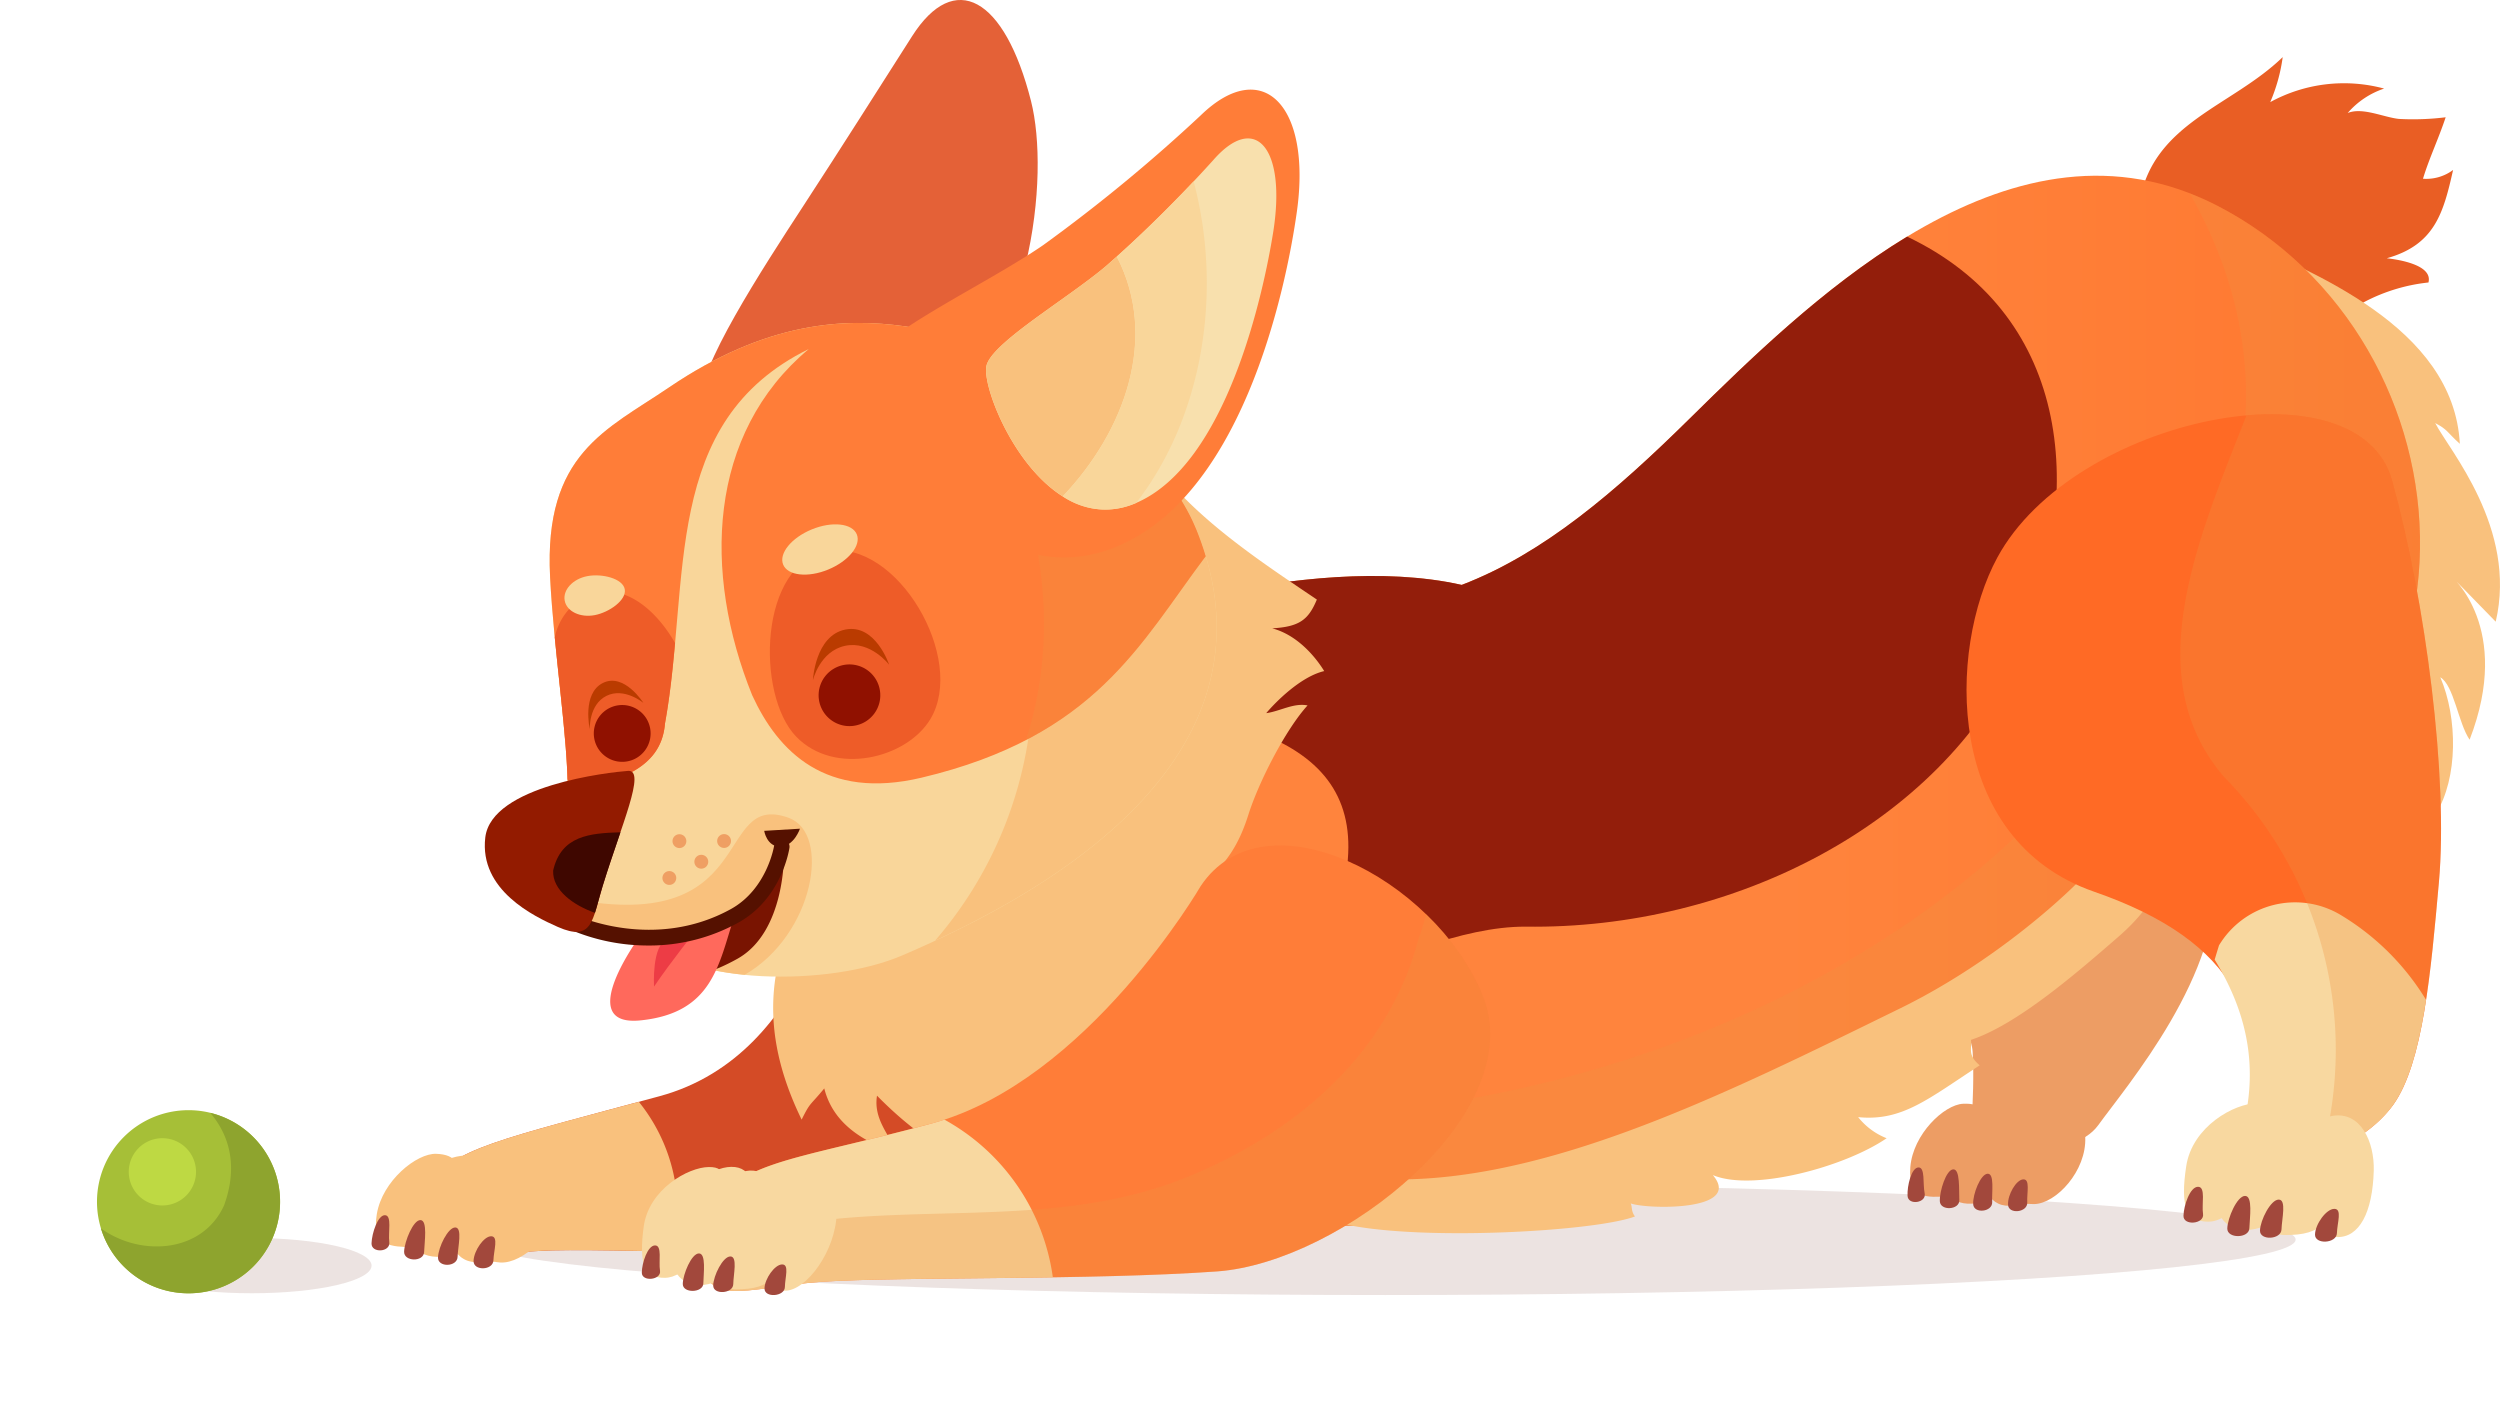<svg xmlns="http://www.w3.org/2000/svg" xmlns:xlink="http://www.w3.org/1999/xlink" width="284.284" height="162.264" viewBox="0 0 284.284 162.264">
  <defs>
    <filter id="Shadow" x="39" y="119.651" width="237.046" height="42.613" filterUnits="userSpaceOnUse">
      <feOffset input="SourceAlpha"/>
      <feGaussianBlur stdDeviation="5" result="blur"/>
      <feFlood flood-color="#681e0b"/>
      <feComposite operator="in" in2="blur"/>
      <feComposite in="SourceGraphic"/>
    </filter>
    <linearGradient id="linear-gradient" x1="0.554" y1="-0.06" x2="1.535" y2="-0.06" gradientUnits="objectBoundingBox">
      <stop offset="0" stop-color="#ff843d"/>
      <stop offset="0.63" stop-color="#ff6f27"/>
      <stop offset="0.995" stop-color="#ff6219"/>
    </linearGradient>
    <linearGradient id="linear-gradient-2" x1="0.963" y1="-0.269" x2="1.944" y2="-0.269" gradientUnits="objectBoundingBox">
      <stop offset="0" stop-color="#931e0b"/>
      <stop offset="1" stop-color="#681e0b"/>
    </linearGradient>
    <linearGradient id="linear-gradient-3" x1="4.699" y1="-2.309" x2="4.699" y2="-3.338" gradientUnits="objectBoundingBox">
      <stop offset="0.005" stop-color="#f9d69a"/>
      <stop offset="0.05" stop-color="#f9d79b"/>
      <stop offset="0.616" stop-color="#f9e2af"/>
      <stop offset="1" stop-color="#f9e6b7"/>
    </linearGradient>
    <linearGradient id="linear-gradient-4" x1="24.043" y1="-19.396" x2="24.043" y2="-20.612" gradientUnits="objectBoundingBox">
      <stop offset="0" stop-color="#ff695c"/>
      <stop offset="0.416" stop-color="#f96158"/>
      <stop offset="1" stop-color="#ed4f50"/>
    </linearGradient>
    <linearGradient id="linear-gradient-5" x1="141.316" y1="12.432" x2="142.456" y2="12.432" gradientUnits="objectBoundingBox">
      <stop offset="0" stop-color="#931b00"/>
      <stop offset="0.11" stop-color="#891800"/>
      <stop offset="0.398" stop-color="#761400"/>
      <stop offset="0.693" stop-color="#6a1100"/>
      <stop offset="1" stop-color="#671100"/>
    </linearGradient>
    <linearGradient id="linear-gradient-6" x1="144.198" y1="-34.434" x2="144.198" y2="-35.433" gradientUnits="objectBoundingBox">
      <stop offset="0" stop-color="#901100"/>
      <stop offset="0.589" stop-color="#6a1100"/>
      <stop offset="1" stop-color="#510"/>
    </linearGradient>
    <linearGradient id="linear-gradient-7" x1="164.209" y1="-36.515" x2="164.209" y2="-37.514" xlink:href="#linear-gradient-6"/>
    <filter id="Ellipse_313" x="0" y="125.775" width="57.247" height="36.287" filterUnits="userSpaceOnUse">
      <feOffset input="SourceAlpha"/>
      <feGaussianBlur stdDeviation="5" result="blur-2"/>
      <feFlood flood-color="#681e0b"/>
      <feComposite operator="in" in2="blur-2"/>
      <feComposite in="SourceGraphic"/>
    </filter>
  </defs>
  <g id="Connie_-_Ball" data-name="Connie  - Ball" transform="translate(-128.253 -2025.129)">
    <g transform="matrix(1, 0, 0, 1, 128.25, 2025.13)" filter="url(#Shadow)" style="mix-blend-mode: multiply;isolation: isolate">
      <ellipse id="Shadow-2" data-name="Shadow" cx="103.523" cy="6.306" rx="103.523" ry="6.306" transform="translate(54 134.65)" fill="rgba(104,30,11,0.73)" opacity="0.17"/>
    </g>
    <g id="Connie" transform="translate(170.5 2025.129)">
      <path id="Path_2495" data-name="Path 2495" d="M514.838,1280.175c-1.32,1.933,12.659,19.819,12.994,25.44s-.655,11.406.293,10.96,10.861,1.715,14.007-2.653,14.273-17.342,13.245-28.876S524.2,1266.412,514.838,1280.175Z" transform="translate(-345.764 -1185.997)" fill="#ed9d64"/>
      <g id="Group_1339" data-name="Group 1339" transform="translate(174.663 125.234)">
        <path id="Path_2496" data-name="Path 2496" d="M528.01,1309.548c-1.023,3.633-1.884,5.99-4.044,6.1s-4.5.384-4.2-3.33c.306-3.746,3.849-7.1,6-7.2S529.009,1305.97,528.01,1309.548Z" transform="translate(-519.446 -1304.84)" fill="#ed9d64"/>
        <path id="Path_2497" data-name="Path 2497" d="M532.682,1310.337c.248,3.856-4.007,6.039-6.495,6.166s-4.409-1.9-3.456-5.663c.99-3.888,3.677-5.7,6.174-5.829S532.436,1306.478,532.682,1310.337Z" transform="translate(-518.906 -1304.86)" fill="#ed9d64"/>
        <path id="Path_2498" data-name="Path 2498" d="M535.511,1311.312c-.6,3.813-1.424,5.292-5.8,5.45-2.494.091-3.673-2.694-3.065-6.5s2.421-5.717,4.885-5.323S536.117,1307.5,535.511,1311.312Z" transform="translate(-518.119 -1304.884)" fill="#ed9d64"/>
        <path id="Path_2499" data-name="Path 2499" d="M537.782,1308.888c.165,3.839-3.315,7.56-5.815,7.608s-2.59-1.789-2.7-5.648c-.037-1.32,1.839-4.933,4.283-5.431C536.7,1304.769,537.666,1306.256,537.782,1308.888Z" transform="translate(-517.571 -1304.808)" fill="#ed9d64"/>
        <path id="Path_2500" data-name="Path 2500" d="M521.443,1314.1c.245,1.112-1.894,1.424-1.946.291s.434-3.188,1.233-3.224S521.215,1313.044,521.443,1314.1Z" transform="translate(-519.494 -1303.648)" fill="#a2483c"/>
        <path id="Path_2501" data-name="Path 2501" d="M524.78,1314.843c.047,1.13-2.166,1.264-2.215.132s.722-3.589,1.526-3.627S524.726,1313.707,524.78,1314.843Z" transform="translate(-518.89 -1303.612)" fill="#a2483c"/>
        <path id="Path_2502" data-name="Path 2502" d="M527.895,1314.994c.047,1.132-2.107,1.362-2.162.225s.84-3.418,1.642-3.455S527.84,1313.859,527.895,1314.994Z" transform="translate(-518.267 -1303.53)" fill="#a2483c"/>
        <path id="Path_2503" data-name="Path 2503" d="M531.229,1314.938c.054,1.132-2.131,1.375-2.184.243s.927-2.842,1.732-2.88S531.18,1313.806,531.229,1314.938Z" transform="translate(-517.615 -1303.425)" fill="#a2483c"/>
      </g>
      <path id="Path_2504" data-name="Path 2504" d="M541.551,1222.046c1.61-8.945,10.458-10.757,16.268-16.385a19.526,19.526,0,0,1-1.418,5.119,17.48,17.48,0,0,1,12.953-1.54,9.382,9.382,0,0,0-4.145,2.778c1.685-.687,4.083.488,5.831.672a30.074,30.074,0,0,0,5.31-.187c-.791,2.4-1.9,4.727-2.578,6.99a5.106,5.106,0,0,0,3.423-1c-1.1,4.89-2.089,8.518-7.542,10.042,1.334.147,5.264.754,4.739,2.755a20.22,20.22,0,0,0-7.278,2.208c-1.915,1.16-3.162,2.943-4.819,4.389-4.29,3.74-9.679.882-13.457-2.289a32.514,32.514,0,0,1-6.077-7.2Z" transform="translate(-340.492 -1199.167)" fill="#e95e24"/>
      <path id="Path_2505" data-name="Path 2505" d="M551.285,1223.006c9.935,15.193,14.024,26.12,14.78,57.067.127,5.219-6.241,3.931-6.623,9.138,3-1.883,5.565,3.864,8.775,8.055,4.136-6.534,2.76-15.613,2.76-15.613s.924,4.867,2.357,6.624c2.508-4.063,2.487-10.854.492-15.506,1.549.914,2.032,5.189,3.333,7.1,4.941-12.771-2.113-18.618-2.113-18.618s3,3.046,5.082,5.2c2.489-10.626-5.333-19.552-6.881-22.588,1.442.751,1.343,1.051,2.8,2.359C575.345,1232.78,558.834,1226.669,551.285,1223.006Z" transform="translate(-338.578 -1195.756)" fill="#f9c17d"/>
      <path id="Path_2506" data-name="Path 2506" d="M425.71,1282.423s-2.8,22.408-20.495,27.212-24.354,6.148-25.535,10c-2.606,8.507,2.853,8.177,11.776,7.6,7.193-.467,33.668,1.022,49.663-.118,14.2-1.015,30.829-19.215,25.311-32.524S432.934,1271.631,425.71,1282.423Z" transform="translate(-372.461 -1184.982)" fill="#d44b26"/>
      <path id="Path_2507" data-name="Path 2507" d="M407.159,1315.332a19.84,19.84,0,0,0-4.3-10.4c-15.917,4.288-22.048,5.69-23.175,9.363-2.606,8.507,2.853,8.177,11.776,7.6,2.823-.183,8.623-.063,15.589.077A27.937,27.937,0,0,0,407.159,1315.332Z" transform="translate(-372.461 -1179.641)" fill="#f9c17d"/>
      <path id="Path_2508" data-name="Path 2508" d="M448.629,1267.851s23.794-8.206,40.681-4.386c9.335-3.579,17.484-10.588,25.966-18.954,14.322-14.124,36.878-35.985,59.847-24.225,29.509,15.108,34.621,62.7-7.136,79.426-25.357,10.158-41.2,28.009-61.992,33.157-22.389,5.548-68.335,7.278-86.6-17.028S448.629,1267.851,448.629,1267.851Z" transform="translate(-365.343 -1196.95)" fill="url(#linear-gradient)"/>
      <path id="Path_2509" data-name="Path 2509" d="M575.008,1219.953a31.246,31.246,0,0,0-3.006-1.328c6.133,10.77,8.493,23.222,4.148,36.531-15.291,44.938-64.165,68.125-109.008,68.587a83.379,83.379,0,0,1-51.343-14.99,21.04,21.04,0,0,0,3.484,6.757c18.263,24.306,64.209,22.576,86.6,17.028,20.788-5.148,36.635-23,61.992-33.157C609.629,1282.656,604.518,1235.062,575.008,1219.953Z" transform="translate(-365.228 -1196.617)" fill="#ef9241" opacity="0.3" style="mix-blend-mode: multiply;isolation: isolate"/>
      <path id="Path_2510" data-name="Path 2510" d="M546.332,1270.118c8.117-19.352,5.31-38.834-12.7-47.4-9.492,5.757-17.985,14.048-24.68,20.649-8.482,8.366-16.631,15.375-25.966,18.955-8.938-2.023-19.807-.675-28.061,1.042-.227.329-.443.649-.631.951-1.356,2.168-4.047,6.456-6.9,12.033,21.3,2.521,28.806,10.883,17.379,32.319,9.833-3.732,18.233-7.5,25.454-7.484C513.906,1301.532,537.333,1289.451,546.332,1270.118Z" transform="translate(-359.015 -1195.811)" fill="url(#linear-gradient-2)"/>
      <path id="Path_2511" data-name="Path 2511" d="M458.029,1247.179c4.563,4.731,10.494,8.616,15.5,12-.974,2.354-2.036,3.088-5.076,3.274,2.956.78,5.008,3.384,5.913,4.86-2.666.62-5.537,3.526-6.594,4.782,1.553-.206,3.111-1.192,4.7-.878-2.5,2.751-5.547,8.692-6.733,12.442-2.414,7.629-5.651,5.793-7.428,14.308-1.6,7.688-1,17.7,4.95,23.495,3.073,2.988,7.277,4.417,11.275,5.693-9.549,1.473-19.223-.207-28.739-1.26-9.41-1.04-15.457-3.363-22.285-10.3-.407,2.551,1.24,4.314,2.365,6.527-5.036-1.569-7.556-4.139-8.361-7.354-1.668,2.031-1.561,1.5-2.573,3.549-4.9-10.068-4.443-19.223,2.772-29.171,7.728-10.659,15.4-14.241,24.647-23.491a140.518,140.518,0,0,0,13.484-16.2Z" transform="translate(-366.032 -1191.001)" fill="#f9c17d"/>
      <path id="Path_2512" data-name="Path 2512" d="M462.809,1322.505c3.6,4.023,31.336,2.827,36.842.765-.461-.621-.287-1.076-.481-1.485,1.84.681,12.818.908,9.339-3.222,4.543,1.917,15-.926,19.761-4.19a7.734,7.734,0,0,1-3.238-2.4c4.994.5,7.952-2.07,13.823-5.89-1.4-1.181-.875-1.814-1-2.895,5.313-1.754,12.123-7.695,16.775-11.731,11.614-10.081.825-17.741-.859-10.806-.5,2.063-10.974,12.589-23.938,18.941-20.253,9.917-42.183,21-61.113,19.291Z" transform="translate(-355.981 -1184.94)" fill="#f9c17d"/>
      <path id="Path_2513" data-name="Path 2513" d="M461.628,1285.18s-12.874,22.2-30.573,27-24.318,4.233-25.749,13.012,4.452,5.565,13.374,4.985,30.591-.157,44.793-1.169,35.7-18.165,30.184-31.472S468.851,1274.386,461.628,1285.18Z" transform="translate(-367.334 -1184.432)" fill="#ff7d38"/>
      <path id="Path_2514" data-name="Path 2514" d="M432.482,1306.625c-.472.156-.947.3-1.428.434-17.7,4.8-24.318,4.233-25.749,13.012s4.452,5.565,13.374,4.985c5.473-.357,15.737-.334,26.131-.5A24.254,24.254,0,0,0,432.482,1306.625Z" transform="translate(-367.334 -1179.307)" fill="#f8d8a0"/>
      <path id="Path_2515" data-name="Path 2515" d="M493.655,1296.257a27.782,27.782,0,0,0-6.424-9.162,14.321,14.321,0,0,1-.783,2.6c-3.348,13.083-13.671,22.042-26.148,27.215-17.828,7.391-37.586,1.135-55.151,8.239-.667,7.225,5.057,4.3,13.529,3.753,8.923-.58,30.591-.157,44.793-1.169S499.171,1309.564,493.655,1296.257Z" transform="translate(-367.333 -1183.149)" fill="#ef9241" opacity="0.3" style="mix-blend-mode: multiply;isolation: isolate"/>
      <path id="Path_2516" data-name="Path 2516" d="M528.6,1255.9c-5.651,10.454-6.051,32.073,11.015,37.994,16.051,5.568,21,14.846,16.309,28.913,5.91,3.728,14.344.034,17.712-4.7s4.264-15.025,5.184-25.316c1.061-11.846-1.487-31.8-5.32-45.654S537.267,1239.875,528.6,1255.9Z" transform="translate(-343.728 -1192.493)" fill="#ff6a25"/>
      <path id="Path_2517" data-name="Path 2517" d="M563.038,1287.435a10.093,10.093,0,0,0-13.866,3.444c-.168.542-.33,1.081-.492,1.621,3.953,6.428,5.27,13.2,2.6,21.19,5.91,3.728,14.344.034,17.712-4.7,1.85-2.6,2.952-6.889,3.725-11.925A28.61,28.61,0,0,0,563.038,1287.435Z" transform="translate(-339.09 -1183.374)" fill="#f8d8a0"/>
      <path id="Path_2518" data-name="Path 2518" d="M569.5,1247.134c-1.642-5.939-8.54-8.112-16.562-7.4-5.617,14.288-12.319,29.744-2.541,41.107a44.277,44.277,0,0,1,11.087,42.859,15.966,15.966,0,0,0,8.152-5.592c3.371-4.734,4.264-15.025,5.184-25.316C575.883,1280.942,573.334,1260.992,569.5,1247.134Z" transform="translate(-339.731 -1192.491)" fill="#ef9241" opacity="0.3" style="mix-blend-mode: multiply;isolation: isolate"/>
      <g id="Group_1340" data-name="Group 1340" transform="translate(206.044 125.458)">
        <path id="Path_2519" data-name="Path 2519" d="M554.474,1311.076c-1.493,4.389-3.451,7.461-5.96,7.457s-3.178-1.735-2.5-6.269c.671-4.568,5.514-7.192,8.027-7.192S555.946,1306.758,554.474,1311.076Z" transform="translate(-545.708 -1305.071)" fill="#f8d8a0"/>
        <path id="Path_2520" data-name="Path 2520" d="M559.358,1312.339c-.048,4.734-4.607,7.148-7.191,7.147s-4.4-2.6-3.119-7.148c1.331-4.7,4.592-7.252,7.173-7.251S559.416,1307.6,559.358,1312.339Z" transform="translate(-545.144 -1305.068)" fill="#f8d8a0"/>
        <path id="Path_2521" data-name="Path 2521" d="M562.2,1313.65c-.927,4.63-1.892,6.393-6.425,6.318-2.585-.046-3.576-3.53-2.652-8.158s2.949-6.856,5.465-6.221S563.128,1309.023,562.2,1313.65Z" transform="translate(-544.326 -1304.99)" fill="#f8d8a0"/>
        <path id="Path_2522" data-name="Path 2522" d="M565.088,1312.511c-.133,4.714-1.629,7.64-4.212,7.546s-3.809-3.525-3.614-8.261c.063-1.619.505-5.046,3.058-5.507C563.629,1305.689,565.177,1309.278,565.088,1312.511Z" transform="translate(-543.45 -1304.844)" fill="#f8d8a0"/>
        <path id="Path_2523" data-name="Path 2523" d="M547.941,1316.089c.185,1.167-2.261,1.386-2.224.206s.741-3.286,1.653-3.289S547.763,1314.977,547.941,1316.089Z" transform="translate(-545.717 -1303.51)" fill="#a2483c"/>
        <path id="Path_2524" data-name="Path 2524" d="M552.392,1317.544c-.037,1.18-2.541,1.206-2.511.03s1.106-3.694,2.016-3.7S552.428,1316.364,552.392,1317.544Z" transform="translate(-544.898 -1303.339)" fill="#a2483c"/>
        <path id="Path_2525" data-name="Path 2525" d="M555.435,1317.609c-.031,1.176-2.487,1.308-2.448.125s1.217-3.508,2.129-3.512S555.468,1316.425,555.435,1317.609Z" transform="translate(-544.287 -1303.271)" fill="#a2483c"/>
        <path id="Path_2526" data-name="Path 2526" d="M560.706,1317.869c-.032,1.18-2.524,1.326-2.49.146s1.277-2.909,2.195-2.911S560.738,1316.69,560.706,1317.869Z" transform="translate(-543.258 -1303.098)" fill="#a2483c"/>
      </g>
      <g id="Group_1341" data-name="Group 1341" transform="translate(12.881)">
        <path id="Path_2527" data-name="Path 2527" d="M404.992,1245.809c-.877-3.2,6.974-15.25,11.389-22.021s8.7-13.546,12.457-19.436c4.82-7.569,10.513-4.47,13.521,7.367,2.153,8.475.23,28.341-12.2,38.871S406.167,1250.1,404.992,1245.809Z" transform="translate(-380.248 -1200.235)" fill="#e46137"/>
        <path id="Path_2528" data-name="Path 2528" d="M430.705,1302.844c30.6-13.114,40.87-30.174,33.453-48.395-5.1-12.534-23.294-21.757-33.188-23.15-6.688-.943-15.634-.609-26.781,6.955-7.148,4.851-14.225,7.536-13.528,21.52.418,8.4,2.081,18.709,2,24.537-5.759,4.817-1.783,10.146,1.2,14.906.981,1.564,3.941.356,7.052,1.386C406.311,1306.319,422.41,1306.4,430.705,1302.844Z" transform="translate(-383.239 -1194.198)" fill="url(#linear-gradient-3)"/>
        <path id="Path_2529" data-name="Path 2529" d="M417.4,1278c-8.7-3.113-3,13.918-25.791,9,.608,1.028,1.267,2.043,1.887,3.031.981,1.564,3.941.355,7.052,1.386,2.39,2.531,6.882,3.953,11.863,4.448C420.288,1291.327,422.317,1279.763,417.4,1278Z" transform="translate(-382.868 -1185.013)" fill="#f9c17d"/>
        <path id="Path_2530" data-name="Path 2530" d="M456.808,1254c-3.865-9.5-15.244-17.089-24.836-20.822,9.533,11.967,8.76,30.512,5.723,44.59a45.634,45.634,0,0,1-10.606,22.95C454.772,1287.85,463.913,1271.461,456.808,1254Z" transform="translate(-375.889 -1193.754)" fill="#f9c17d"/>
        <path id="Path_2531" data-name="Path 2531" d="M415.234,1281.349s.189,8.891-5.3,11.957c-6.156,3.432-8.768,1.644-8.768,1.644l-1.132-3.865a10.883,10.883,0,0,0,9.211-2.6A25.417,25.417,0,0,0,415.234,1281.349Z" transform="translate(-381.21 -1184.279)" fill="#791401"/>
        <path id="Path_2532" data-name="Path 2532" d="M399.635,1289.52s-7.718,10.432.059,9.624c8.2-.852,8.851-6.344,10.653-11.874A88.707,88.707,0,0,1,399.635,1289.52Z" transform="translate(-381.96 -1183.115)" fill="url(#linear-gradient-4)"/>
        <path id="Path_2533" data-name="Path 2533" d="M400.385,1295.041s-.27-4.76,1.488-5.343,3.306-1.078,3.306-1.078S402.413,1292.057,400.385,1295.041Z" transform="translate(-381.144 -1182.849)" fill="#ed3c45"/>
        <path id="Path_2534" data-name="Path 2534" d="M403.584,1276.459c2.952-16.335-.524-34.278,16.349-42.573-11.519,9.635-12.059,25.433-6.439,39.361,2.944,6.427,8.372,11.975,19.278,9.38,19.776-4.7,24.822-15.238,32.294-25.179-.3-1-.646-1.994-1.054-3-5.1-12.534-23.294-21.757-33.188-23.15-6.688-.943-15.634-.609-26.781,6.955-7.148,4.851-14.225,7.536-13.528,21.52.418,8.4,2.081,18.709,2,24.537C397.775,1283.091,403.148,1281.892,403.584,1276.459Z" transform="translate(-383.092 -1194.198)" fill="#ff7d38"/>
        <path id="Path_2535" data-name="Path 2535" d="M457.907,1257.279c-.3-1-.646-1.994-1.054-3-4.591-11.281-19.781-19.876-29.991-22.5,11.014,12.722,15.7,30.871,10.6,46.408C447.922,1272.767,452.215,1264.853,457.907,1257.279Z" transform="translate(-375.933 -1194.03)" fill="#ef9241" opacity="0.3" style="mix-blend-mode: multiply;isolation: isolate"/>
        <path id="Path_2536" data-name="Path 2536" d="M414.384,1273.713c-4.6-4.764-4.27-19.789,3.616-21.1s15.769,12.246,11.65,19.1C426.944,1276.219,418.737,1278.217,414.384,1273.713Z" transform="translate(-378.977 -1189.949)" fill="#ee5c28"/>
        <path id="Path_2537" data-name="Path 2537" d="M404.634,1262.3c-2.42-4.214-6.256-7.076-10.116-5.357a6.94,6.94,0,0,0-3.566,4.71c.57,5.88,1.331,11.853,1.449,16.127a6.882,6.882,0,0,0,.821,1.351c5.014-1.2,9.854-2.544,10.267-7.689C404.036,1268.425,404.359,1265.353,404.634,1262.3Z" transform="translate(-382.997 -1189.18)" fill="#ee5c28"/>
        <path id="Path_2538" data-name="Path 2538" d="M401.444,1292.075a22.576,22.576,0,0,1-8.991-1.831.88.88,0,0,1,.756-1.588c.089.042,8.842,4.079,17.553-.714,4.165-2.294,4.938-7.208,4.945-7.255a.88.88,0,0,1,1.741.251c-.035.238-.89,5.821-5.837,8.545A20.885,20.885,0,0,1,401.444,1292.075Z" transform="translate(-382.8 -1184.557)" fill="#510"/>
        <path id="Path_2539" data-name="Path 2539" d="M421.048,1251.2c.515,1.258-.942,3.046-3.253,4s-4.609.694-5.123-.565.939-3.049,3.254-4S420.532,1249.939,421.048,1251.2Z" transform="translate(-378.745 -1190.434)" fill="#f9d69a"/>
        <path id="Path_2540" data-name="Path 2540" d="M398.731,1256.479c.23,1.224-1.747,2.629-3.408,2.948s-3.193-.42-3.421-1.645.918-2.472,2.58-2.789S398.495,1255.255,398.731,1256.479Z" transform="translate(-382.816 -1189.48)" fill="#f9d69a"/>
        <path id="Path_2541" data-name="Path 2541" d="M415.482,1265.83s.239-5.061,3.679-5.761,4.991,4,4.991,4-2.115-2.762-5-2.154S415.482,1265.83,415.482,1265.83Z" transform="translate(-378.172 -1188.479)" fill="#ba3b00"/>
        <path id="Path_2542" data-name="Path 2542" d="M394.307,1270.438s-.915-4.077,1.5-5.268,4.6,2.271,4.6,2.271-2.183-1.811-4.206-.8S394.307,1270.438,394.307,1270.438Z" transform="translate(-382.37 -1187.511)" fill="#ba3b00"/>
        <path id="Path_2543" data-name="Path 2543" d="M384.359,1281.059c.694-5.926,14.153-7.428,16.242-7.573s-.807,6.247-2.906,13.119c-1.169,3.834-1.115,6.378-5.091,4.624C389.887,1290.027,383.658,1287.047,384.359,1281.059Z" transform="translate(-384.304 -1185.826)" fill="url(#linear-gradient-5)"/>
        <path id="Path_2544" data-name="Path 2544" d="M390.8,1283.672c-.1,2.253,2.34,3.955,4.756,4.812.274-.839.515-1.872.868-3.026.661-2.156,1.4-4.263,2.032-6.138C395,1279.425,391.711,1279.678,390.8,1283.672Z" transform="translate(-383.028 -1184.678)" fill="#3f0700"/>
        <path id="Path_2545" data-name="Path 2545" d="M385.529,1282.43c.04-.839-.219-3.431,3.656-5.285s7.123-1.6,3.536.907S385.494,1283.228,385.529,1282.43Z" transform="translate(-384.064 -1185.345)" fill="#931b00"/>
        <path id="Path_2546" data-name="Path 2546" d="M403.686,1280.086a.786.786,0,1,1-.966-.553A.787.787,0,0,1,403.686,1280.086Z" transform="translate(-380.796 -1184.642)" fill="#ef9f63"/>
        <path id="Path_2547" data-name="Path 2547" d="M405.766,1282.038a.788.788,0,1,1-.968-.549A.79.79,0,0,1,405.766,1282.038Z" transform="translate(-380.387 -1184.257)" fill="#ef9f63"/>
        <path id="Path_2548" data-name="Path 2548" d="M407.929,1280.073a.786.786,0,1,1-.966-.552A.786.786,0,0,1,407.929,1280.073Z" transform="translate(-379.961 -1184.644)" fill="#ef9f63"/>
        <path id="Path_2549" data-name="Path 2549" d="M402.727,1283.583a.79.79,0,0,1-.552.969.786.786,0,1,1,.552-.969Z" transform="translate(-380.984 -1183.953)" fill="#ef9f63"/>
        <path id="Path_2550" data-name="Path 2550" d="M410.853,1279.223s.29,1.829,1.841,1.794,2.227-2.038,2.227-2.038Z" transform="translate(-379.082 -1184.745)" fill="#510"/>
        <path id="Path_2551" data-name="Path 2551" d="M420.7,1240.21c.4-3.292,13.3-9.189,19.955-13.784a185.579,185.579,0,0,0,17.923-14.768c7.012-6.781,12.611-1.112,10.912,10.983-1.218,8.658-6.305,33.516-21.793,38.554S420.169,1244.629,420.7,1240.21Z" transform="translate(-377.148 -1198.559)" fill="#ff7d38"/>
        <path id="Path_2552" data-name="Path 2552" d="M431.958,1239.359c.37-2.582,9.04-7.6,13.562-11.408a148.506,148.506,0,0,0,12.259-12.106c4.827-5.521,8.319-1.283,6.807,8.209-1.084,6.791-5.242,26.345-15.583,30.784S431.46,1242.823,431.958,1239.359Z" transform="translate(-374.935 -1197.647)" fill="#f8e0ad"/>
        <path id="Path_2553" data-name="Path 2553" d="M440.657,1251.882c7.066-7.436,10.916-18.037,6.149-27.257-.438.389-.87.767-1.285,1.116-4.522,3.8-13.192,8.826-13.562,11.408C431.609,1239.572,435.029,1248.342,440.657,1251.882Z" transform="translate(-374.936 -1195.437)" fill="#f9c17d"/>
        <path id="Path_2554" data-name="Path 2554" d="M454.109,1217.47c-2.3,2.428-5.723,5.884-8.737,8.562,4.768,9.221.918,19.821-6.149,27.257a8.586,8.586,0,0,0,8.346.747C455.134,1244.28,457.457,1230.114,454.109,1217.47Z" transform="translate(-373.502 -1196.844)" fill="#f9d69a"/>
        <path id="Path_2555" data-name="Path 2555" d="M416.13,1266.026a3.507,3.507,0,1,0,4.251-2.551A3.508,3.508,0,0,0,416.13,1266.026Z" transform="translate(-378.065 -1187.816)" fill="url(#linear-gradient-6)"/>
        <path id="Path_2556" data-name="Path 2556" d="M394.758,1269.677a3.23,3.23,0,1,0,3.918-2.352A3.228,3.228,0,0,0,394.758,1269.677Z" transform="translate(-382.267 -1187.057)" fill="url(#linear-gradient-7)"/>
      </g>
      <g id="Group_1342" data-name="Group 1342" transform="translate(0 131.203)">
        <path id="Path_2557" data-name="Path 2557" d="M382.727,1314.6c-1.352,3.627-2.434,5.971-4.648,5.895s-4.644.016-4.02-3.761c.627-3.805,4.533-6.936,6.752-6.86S384.049,1311.024,382.727,1314.6Z" transform="translate(-373.458 -1309.872)" fill="#f9c17d"/>
        <path id="Path_2558" data-name="Path 2558" d="M387.441,1315.8c-.078,3.964-4.612,5.836-7.168,5.755s-4.35-2.316-3.056-6.082c1.34-3.894,4.245-5.524,6.8-5.441S387.514,1311.829,387.441,1315.8Z" transform="translate(-372.902 -1309.842)" fill="#f9c17d"/>
        <path id="Path_2559" data-name="Path 2559" d="M390.243,1317.065c-.939,3.845-1.9,5.289-6.39,5.081-2.566-.12-3.534-3.065-2.59-6.91s2.955-5.646,5.445-5.036S391.184,1313.222,390.243,1317.065Z" transform="translate(-372.091 -1309.83)" fill="#f9c17d"/>
        <path id="Path_2560" data-name="Path 2560" d="M392.758,1314.759c-.152,3.938-4.028,7.45-6.589,7.293s-2.5-2.05-2.285-6.007c.077-1.352,2.3-4.889,4.836-5.2C392,1310.457,392.865,1312.054,392.758,1314.759Z" transform="translate(-371.524 -1309.691)" fill="#f9c17d"/>
        <path id="Path_2561" data-name="Path 2561" d="M375.561,1318.767c.154,1.158-2.063,1.295-2.02.13s.714-3.219,1.533-3.192S375.414,1317.666,375.561,1318.767Z" transform="translate(-373.54 -1308.724)" fill="#a2483c"/>
        <path id="Path_2562" data-name="Path 2562" d="M378.912,1319.8c-.045,1.162-2.322,1.115-2.275-.05s1.04-3.612,1.865-3.58S378.956,1318.642,378.912,1319.8Z" transform="translate(-372.931 -1308.633)" fill="#a2483c"/>
        <path id="Path_2563" data-name="Path 2563" d="M382.082,1320.222c-.044,1.161-2.267,1.216-2.226.049s1.145-3.425,1.971-3.4S382.125,1319.056,382.082,1320.222Z" transform="translate(-372.298 -1308.495)" fill="#a2483c"/>
        <path id="Path_2564" data-name="Path 2564" d="M385.494,1320.445c-.039,1.163-2.294,1.229-2.257.063s1.188-2.83,2.019-2.8S385.538,1319.28,385.494,1320.445Z" transform="translate(-371.633 -1308.331)" fill="#a2483c"/>
      </g>
      <g id="Group_1343" data-name="Group 1343" transform="translate(30.735 132.687)">
        <path id="Path_2565" data-name="Path 2565" d="M407.308,1316.716c-1.34,4.1-3.128,6.984-5.465,7.011s-2.977-1.586-2.407-5.815c.576-4.26,5.06-6.759,7.393-6.783S408.629,1312.677,407.308,1316.716Z" transform="translate(-399.221 -1311.108)" fill="#f8d8a0"/>
        <path id="Path_2566" data-name="Path 2566" d="M411.872,1317.832c0,4.41-4.214,6.709-6.618,6.74s-4.124-2.371-2.98-6.624c1.176-4.391,4.187-6.8,6.591-6.835S411.872,1313.419,411.872,1317.832Z" transform="translate(-398.695 -1311.112)" fill="#f8d8a0"/>
        <path id="Path_2567" data-name="Path 2567" d="M414.535,1319.013c-.81,4.324-1.687,5.98-5.914,5.956-2.405-.012-3.369-3.247-2.553-7.563s2.664-6.419,5.017-5.854S415.346,1314.7,414.535,1319.013Z" transform="translate(-397.934 -1311.043)" fill="#f8d8a0"/>
        <path id="Path_2568" data-name="Path 2568" d="M419.283,1316.113c-.068,4.385-3.5,8.95-5.9,8.893s-3.589-3.24-3.462-7.653c.044-1.507.418-4.705,2.791-5.164C415.78,1311.6,419.329,1313.1,419.283,1316.113Z" transform="translate(-397.122 -1310.925)" fill="#f8d8a0"/>
        <path id="Path_2569" data-name="Path 2569" d="M401.293,1321.441c.185,1.085-2.086,1.315-2.069.22s.655-3.07,1.5-3.084S401.118,1320.412,401.293,1321.441Z" transform="translate(-399.224 -1309.643)" fill="#a2483c"/>
        <path id="Path_2570" data-name="Path 2570" d="M405.455,1322.745c-.018,1.1-2.355,1.156-2.338.06s.985-3.452,1.832-3.466S405.476,1321.646,405.455,1322.745Z" transform="translate(-398.458 -1309.494)" fill="#a2483c"/>
        <path id="Path_2571" data-name="Path 2571" d="M408.289,1322.772c-.014,1.1-2.3,1.248-2.28.148s1.093-3.285,1.945-3.295S408.307,1321.672,408.289,1322.772Z" transform="translate(-397.889 -1309.437)" fill="#a2483c"/>
        <path id="Path_2572" data-name="Path 2572" d="M413.2,1322.954c-.018,1.1-2.332,1.266-2.317.167s1.156-2.724,2-2.737S413.219,1321.856,413.2,1322.954Z" transform="translate(-396.93 -1309.288)" fill="#a2483c"/>
      </g>
    </g>
    <g id="Ball" transform="translate(-411.343 612.494)">
      <g transform="matrix(1, 0, 0, 1, 539.6, 1412.63)" filter="url(#Ellipse_313)" style="mix-blend-mode: multiply;isolation: isolate">
        <ellipse id="Ellipse_313-2" data-name="Ellipse 313" cx="13.624" cy="3.143" rx="13.624" ry="3.143" transform="translate(15 140.78)" fill="rgba(104,30,11,0.73)" opacity="0.17"/>
      </g>
      <path id="Path_2614" data-name="Path 2614" d="M571.447,1549.287a10.411,10.411,0,1,1-10.411-10.41A10.411,10.411,0,0,1,571.447,1549.287Z" fill="#a6bf37"/>
      <path id="Path_2615" data-name="Path 2615" d="M563.507,1539.184c2.306,2.707,3.118,6.263,1.566,10.528-2.457,5.4-9.456,5.882-14,2.606a10.409,10.409,0,1,0,12.43-13.134Z" fill="#8ea42e"/>
      <path id="Path_2616" data-name="Path 2616" d="M561.886,1545.888a3.824,3.824,0,1,1-3.823-3.824A3.825,3.825,0,0,1,561.886,1545.888Z" fill="#bed943"/>
    </g>
  </g>
</svg>
